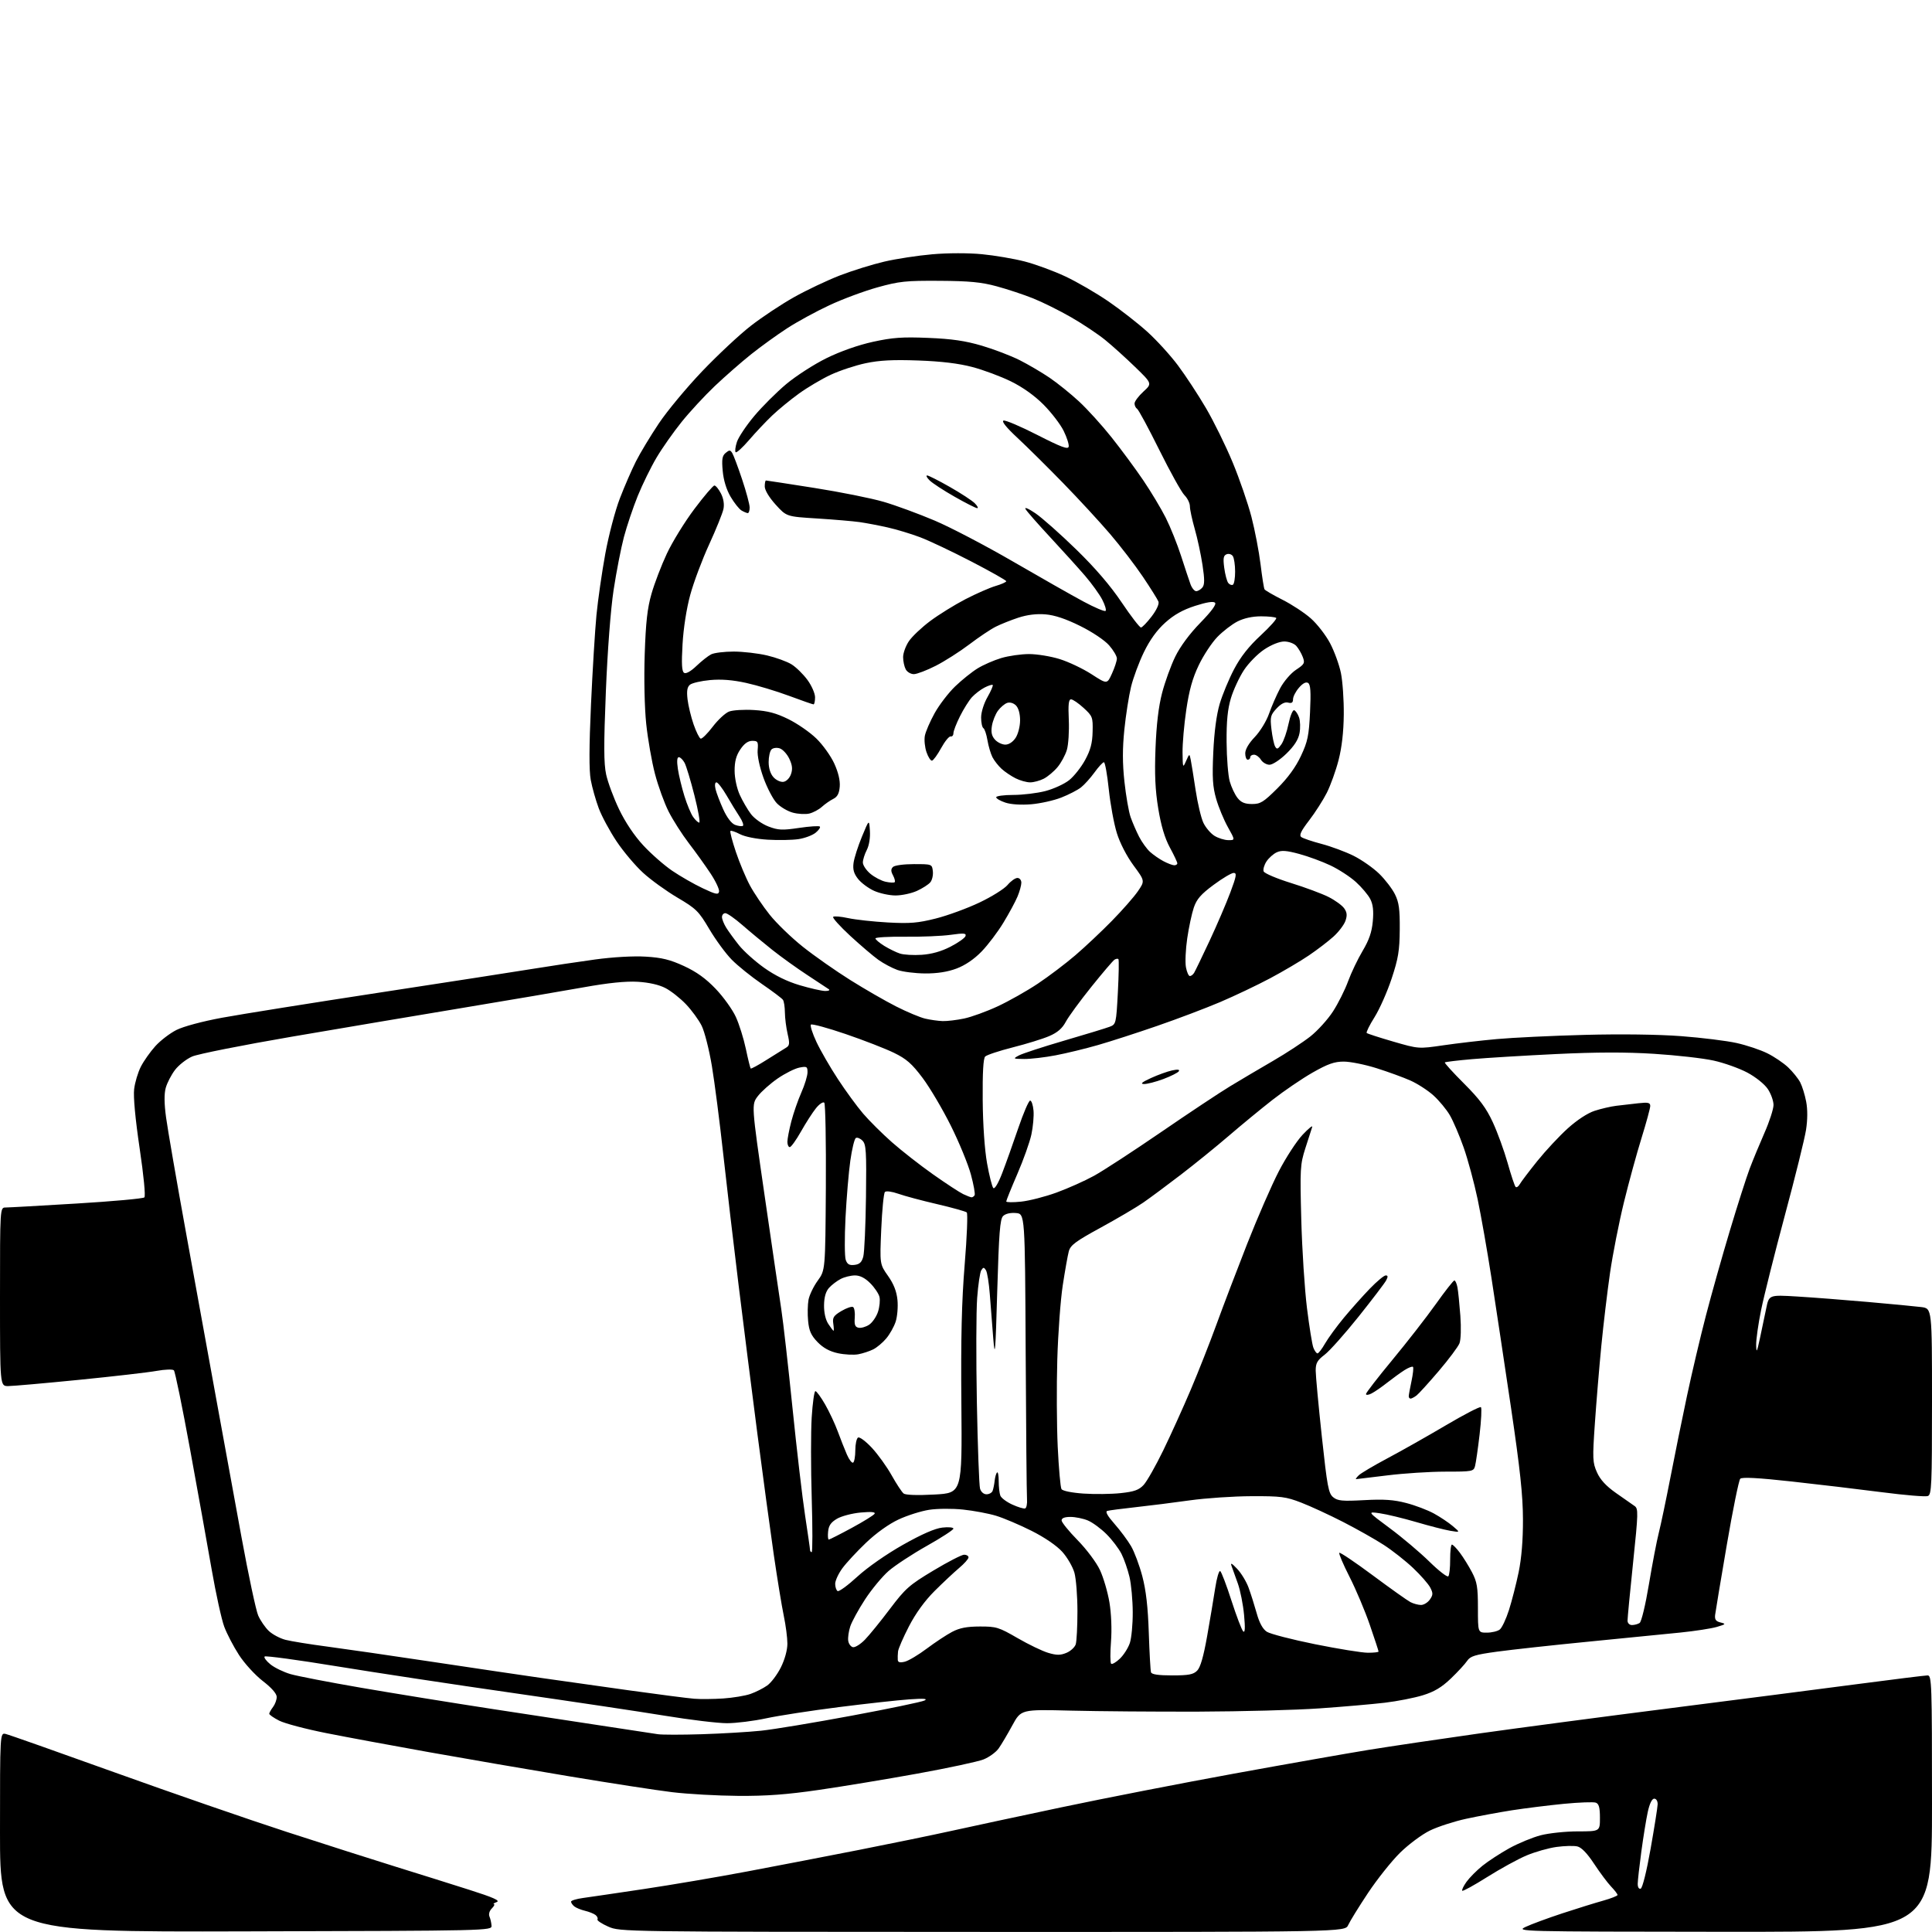 <?xml version="1.0" encoding="UTF-8" standalone="no"?>
<svg 
  version="1.1" 
  xmlns="http://www.w3.org/2000/svg" 
  xmlns:xlink="http://www.w3.org/1999/xlink" 
  xmlns:svg="http://www.w3.org/2000/svg"
  xmlns:rdf="http://www.w3.org/1999/02/22-rdf-syntax-ns#"
  xmlns:cc="http://creativecommons.org/ns#"
  xmlns:dc="http://purl.org/dc/elements/1.1/"
  viewBox="0 0 768 768"
  width="768"
  height="768"
>
<style>svg {background-color: white; }</style>"
<path stroke="none" fill="black" fill-rule="evenodd" d="M97.75,767.75C0.00,768.01 0.00,768.01 0.00,728.39C0.00,688.77 0.00,688.77 2.25,689.27C3.49,689.55 22.95,696.42 45.50,704.53C68.05,712.64 98.88,723.30 114.00,728.22C129.12,733.13 148.70,739.38 157.50,742.11C166.30,744.84 179.33,748.92 186.46,751.20C196.14,754.28 198.93,755.52 197.46,756.09C196.38,756.51 195.87,756.89 196.32,756.93C196.77,756.97 196.41,757.73 195.51,758.63C194.55,759.59 194.17,760.92 194.58,761.88C194.96,762.77 195.32,764.40 195.39,765.50C195.50,767.49 194.79,767.50 97.75,767.75zM390.59,767.97C246.69,767.93 246.49,767.93 241.77,765.85C239.16,764.70 237.24,763.41 237.50,762.99C237.76,762.57 237.42,761.79 236.74,761.25C236.06,760.71 234.15,759.95 232.51,759.56C230.86,759.16 228.95,758.37 228.26,757.80C227.57,757.22 227.00,756.39 227.00,755.94C227.00,755.49 229.14,754.83 231.75,754.48C234.36,754.12 245.28,752.52 256.00,750.91C266.73,749.31 285.18,746.17 297.00,743.94C308.82,741.71 328.85,737.85 341.50,735.36C354.15,732.87 370.57,729.49 378.00,727.85C385.43,726.20 405.23,721.96 422.00,718.42C438.77,714.88 469.60,708.86 490.50,705.05C511.40,701.24 535.48,697.00 544.00,695.61C552.52,694.23 572.33,691.29 588.00,689.08C603.67,686.87 637.88,682.35 664.00,679.03C690.12,675.71 723.42,671.42 738.00,669.50C752.58,667.58 765.29,666.01 766.25,666.00C767.89,666.00 768.00,669.09 768.00,717.00C768.00,768.00 768.00,768.00 685.25,767.92C603.31,767.84 602.54,767.82 606.50,765.95C608.70,764.91 615.23,762.50 621.00,760.60C626.77,758.70 634.09,756.43 637.25,755.55C640.41,754.66 643.00,753.64 643.00,753.28C643.00,752.91 641.85,751.41 640.45,749.95C639.05,748.49 636.02,744.43 633.70,740.92C630.93,736.71 628.65,734.35 627.00,733.98C625.62,733.66 621.91,733.76 618.75,734.19C615.59,734.62 610.24,736.14 606.86,737.56C603.47,738.98 596.44,742.84 591.23,746.12C586.02,749.40 581.54,751.87 581.27,751.60C581.00,751.33 581.75,749.75 582.94,748.08C584.13,746.42 586.99,743.53 589.30,741.67C591.61,739.81 596.43,736.67 600.00,734.69C603.58,732.72 609.19,730.40 612.46,729.55C615.74,728.70 622.38,728.00 627.21,728.00C636.00,728.00 636.00,728.00 636.00,722.61C636.00,718.55 635.60,717.06 634.38,716.59C633.49,716.25 627.75,716.46 621.63,717.05C615.51,717.65 606.23,718.81 601.00,719.62C595.77,720.44 587.58,721.96 582.80,723.00C578.01,724.04 571.52,726.15 568.37,727.69C565.21,729.24 559.89,733.20 556.53,736.51C553.17,739.82 547.44,747.02 543.79,752.51C540.14,758.00 536.60,763.74 535.92,765.25C534.68,768.00 534.68,768.00 390.59,767.97zM652.20,750.77C652.90,750.53 654.56,743.87 656.14,734.93C657.64,726.44 658.90,718.49 658.94,717.25C658.97,715.95 658.40,715.00 657.58,715.00C656.69,715.00 655.75,716.93 655.02,720.25C654.39,723.14 653.24,730.23 652.46,736.00C651.68,741.77 651.03,747.55 651.02,748.83C651.01,750.21 651.49,751.00 652.20,750.77zM293.50,713.89C285.25,713.83 273.42,713.17 267.21,712.42C260.99,711.67 242.54,708.82 226.21,706.10C209.87,703.38 184.80,699.06 170.50,696.51C156.20,693.96 137.85,690.55 129.72,688.94C121.59,687.33 113.15,685.10 110.97,683.98C108.79,682.87 107.01,681.63 107.03,681.23C107.05,680.83 107.72,679.63 108.53,678.56C109.34,677.49 110.00,675.69 110.00,674.56C109.99,673.25 107.99,670.95 104.46,668.23C101.42,665.88 97.16,661.22 95.00,657.87C92.83,654.53 90.20,649.47 89.14,646.64C88.08,643.81 85.84,633.61 84.16,623.99C82.48,614.37 78.61,592.79 75.54,576.04C72.48,559.28 69.59,545.19 69.12,544.72C68.65,544.25 65.59,544.35 62.26,544.95C58.96,545.55 45.06,547.15 31.38,548.51C17.70,549.87 5.04,550.99 3.25,550.99C0.00,551.00 0.00,551.00 0.00,515.50C0.00,480.00 0.00,480.00 2.25,480.00C3.49,480.00 16.20,479.29 30.50,478.42C44.80,477.56 56.90,476.46 57.39,475.98C57.91,475.48 57.12,467.31 55.51,456.47C53.79,444.86 52.96,436.00 53.32,432.98C53.63,430.32 54.83,426.29 55.99,424.02C57.14,421.76 59.73,418.10 61.73,415.88C63.73,413.66 67.51,410.76 70.12,409.44C72.88,408.04 80.44,406.01 88.24,404.57C95.60,403.21 123.87,398.69 151.06,394.54C178.25,390.38 205.90,386.10 212.50,385.02C219.10,383.94 229.90,382.33 236.50,381.42C243.66,380.44 251.79,379.98 256.67,380.28C263.09,380.66 266.35,381.47 271.90,384.02C276.88,386.32 280.60,388.99 284.52,393.11C287.58,396.31 291.17,401.32 292.50,404.23C293.84,407.14 295.63,412.86 296.49,416.95C297.35,421.04 298.22,424.55 298.41,424.75C298.61,424.94 301.47,423.39 304.76,421.30C308.06,419.21 311.52,417.05 312.44,416.50C313.89,415.64 313.98,414.86 313.09,411.00C312.52,408.52 312.03,404.70 312.01,402.50C311.99,400.30 311.64,398.02 311.23,397.44C310.83,396.86 307.07,394.03 302.87,391.15C298.68,388.27 293.29,383.94 290.90,381.51C288.51,379.09 284.49,373.61 281.97,369.35C277.75,362.20 276.76,361.22 269.31,356.83C264.86,354.20 258.70,349.76 255.63,346.94C252.55,344.13 247.81,338.51 245.11,334.47C242.40,330.42 239.21,324.50 238.01,321.30C236.82,318.11 235.39,313.04 234.83,310.03C234.14,306.29 234.17,296.80 234.93,280.03C235.54,266.54 236.52,250.55 237.10,244.50C237.69,238.45 239.27,227.49 240.61,220.15C241.95,212.81 244.56,202.89 246.41,198.11C248.25,193.32 251.13,186.70 252.81,183.38C254.48,180.07 258.56,173.31 261.87,168.36C265.18,163.41 272.94,154.07 279.12,147.59C285.30,141.12 293.99,133.00 298.43,129.55C302.87,126.09 310.60,120.96 315.61,118.15C320.62,115.33 328.82,111.45 333.82,109.51C338.83,107.58 346.79,105.10 351.52,104.00C356.24,102.89 364.84,101.58 370.63,101.08C376.82,100.54 384.93,100.53 390.33,101.05C395.37,101.53 403.00,102.83 407.28,103.93C411.56,105.03 418.86,107.71 423.49,109.88C428.12,112.05 435.87,116.55 440.70,119.87C445.54,123.20 452.50,128.64 456.16,131.96C459.82,135.28 465.27,141.26 468.25,145.25C471.24,149.24 476.26,156.88 479.40,162.24C482.54,167.60 487.32,177.33 490.02,183.86C492.73,190.39 496.07,200.10 497.46,205.43C498.84,210.76 500.47,219.25 501.09,224.31C501.70,229.36 502.41,233.85 502.67,234.27C502.94,234.70 506.15,236.57 509.82,238.42C513.50,240.27 518.56,243.60 521.07,245.82C523.59,248.04 527.03,252.48 528.72,255.68C530.41,258.88 532.35,264.20 533.03,267.50C533.71,270.80 534.23,278.23 534.17,284.00C534.11,290.91 533.40,297.12 532.10,302.15C531.02,306.36 528.91,312.21 527.43,315.15C525.94,318.09 522.77,323.04 520.38,326.15C517.14,330.36 516.36,332.03 517.27,332.73C517.95,333.25 521.60,334.49 525.39,335.48C529.17,336.48 534.90,338.61 538.11,340.21C541.32,341.82 545.89,345.02 548.25,347.32C550.61,349.62 553.43,353.30 554.52,355.50C556.12,358.72 556.48,361.44 556.42,369.50C556.36,377.90 555.84,381.02 553.20,389.00C551.47,394.23 548.42,401.11 546.42,404.31C544.41,407.50 543.01,410.34 543.29,410.63C543.58,410.91 548.33,412.45 553.85,414.05C563.89,416.96 563.89,416.96 573.70,415.53C579.09,414.74 588.67,413.62 595.00,413.05C601.33,412.47 617.08,411.72 630.00,411.38C644.35,411.00 659.28,411.20 668.36,411.89C676.53,412.51 686.43,413.74 690.36,414.62C694.29,415.50 699.75,417.32 702.50,418.68C705.25,420.03 709.00,422.57 710.84,424.32C712.67,426.07 714.82,428.74 715.61,430.25C716.40,431.76 717.47,435.21 717.98,437.92C718.58,441.03 718.55,445.15 717.92,449.17C717.38,452.65 713.61,467.88 709.54,483.00C705.48,498.12 701.22,515.09 700.08,520.69C698.93,526.30 698.05,532.60 698.10,534.69C698.19,537.99 698.39,537.63 699.60,532.00C700.37,528.42 701.50,523.07 702.10,520.11C703.20,514.71 703.20,514.71 714.35,515.38C720.48,515.75 733.15,516.72 742.50,517.55C751.85,518.37 761.41,519.29 763.75,519.58C768.00,520.12 768.00,520.12 768.00,557.09C768.00,590.57 767.84,594.12 766.35,594.70C765.44,595.05 757.22,594.37 748.10,593.18C738.97,592.00 722.80,590.08 712.16,588.91C698.89,587.45 692.49,587.11 691.78,587.82C691.22,588.38 688.80,600.24 686.42,614.17C684.04,628.10 681.95,640.59 681.79,641.93C681.57,643.79 682.07,644.50 683.95,644.96C686.19,645.52 686.07,645.66 682.45,646.73C680.28,647.37 673.77,648.37 668.00,648.96C662.23,649.54 645.80,651.17 631.50,652.58C617.20,653.98 600.82,655.78 595.10,656.56C586.31,657.77 584.46,658.34 583.19,660.25C582.36,661.49 579.46,664.63 576.74,667.24C573.09,670.73 570.16,672.49 565.62,673.89C562.22,674.94 555.40,676.28 550.47,676.86C545.54,677.44 533.85,678.46 524.50,679.11C515.15,679.77 493.55,680.34 476.50,680.40C459.45,680.45 436.58,680.27 425.69,680.00C405.88,679.50 405.88,679.50 402.40,685.89C400.49,689.41 398.05,693.52 396.98,695.03C395.90,696.54 393.21,698.50 390.99,699.39C388.77,700.28 376.97,702.81 364.77,705.02C352.58,707.23 334.93,710.15 325.55,711.51C312.86,713.36 304.66,713.97 293.50,713.89zM279.00,689.38C286.98,689.13 297.55,688.50 302.50,687.99C307.45,687.48 323.65,684.79 338.50,682.02C353.35,679.26 366.40,676.53 367.50,675.98C368.94,675.25 367.25,675.12 361.50,675.52C357.10,675.82 344.50,677.21 333.50,678.60C322.50,679.99 309.47,682.00 304.55,683.06C299.62,684.13 292.62,685.00 288.98,685.00C285.35,685.00 274.30,683.67 264.44,682.05C254.57,680.43 227.38,676.36 204.00,673.00C180.62,669.65 148.98,664.85 133.69,662.35C118.39,659.84 105.56,658.11 105.19,658.49C104.81,658.87 105.85,660.27 107.50,661.61C109.15,662.95 112.75,664.69 115.50,665.49C118.25,666.29 130.85,668.72 143.50,670.90C156.15,673.08 180.00,676.94 196.50,679.47C213.00,682.00 233.70,685.16 242.50,686.48C251.30,687.81 259.85,689.11 261.50,689.37C263.15,689.63 271.02,689.63 279.00,689.38zM287.50,675.17C291.35,674.91 296.22,674.10 298.32,673.37C300.41,672.64 303.41,671.13 304.98,670.01C306.55,668.90 308.99,665.65 310.41,662.80C311.97,659.67 313.00,655.92 313.00,653.37C313.00,651.04 312.35,646.05 311.56,642.28C310.77,638.52 308.98,627.57 307.58,617.97C306.19,608.36 303.26,586.77 301.08,570.00C298.90,553.23 295.52,526.45 293.56,510.50C291.60,494.55 288.86,471.15 287.47,458.50C286.08,445.85 284.06,430.20 282.98,423.73C281.90,417.25 280.07,410.05 278.91,407.73C277.74,405.40 274.93,401.55 272.65,399.17C270.37,396.78 266.70,393.90 264.50,392.76C261.96,391.44 257.95,390.54 253.50,390.27C248.74,390.00 241.85,390.70 232.00,392.47C224.03,393.90 202.65,397.54 184.50,400.55C166.35,403.56 135.53,408.76 116.00,412.10C96.47,415.45 78.65,418.99 76.39,419.98C74.13,420.96 71.07,423.36 69.58,425.30C68.10,427.25 66.44,430.45 65.89,432.42C65.22,434.85 65.26,438.67 66.02,444.25C66.63,448.79 70.27,469.82 74.12,491.00C77.96,512.17 83.32,541.65 86.03,556.50C88.73,571.35 93.22,595.88 95.99,611.00C98.76,626.12 101.75,640.15 102.63,642.18C103.52,644.20 105.42,646.97 106.87,648.34C108.32,649.71 111.30,651.29 113.50,651.86C115.70,652.42 123.12,653.63 130.00,654.53C136.88,655.44 155.78,658.18 172.00,660.62C188.22,663.06 207.57,665.93 215.00,666.99C222.43,668.05 238.18,670.27 250.00,671.93C261.82,673.58 273.52,675.09 276.00,675.28C278.48,675.48 283.65,675.42 287.50,675.17zM465.97,666.00C472.50,666.00 474.35,665.65 475.88,664.12C477.18,662.82 478.41,658.56 479.86,650.37C481.01,643.84 482.46,635.24 483.07,631.25C483.68,627.26 484.57,624.24 485.05,624.53C485.53,624.83 487.55,630.12 489.53,636.29C491.52,642.45 493.62,647.95 494.19,648.50C494.92,649.19 495.02,647.21 494.54,642.00C494.16,637.88 493.05,632.25 492.07,629.50C491.10,626.75 489.97,623.60 489.56,622.50C489.03,621.07 489.66,621.39 491.77,623.62C493.40,625.33 495.45,628.70 496.33,631.12C497.22,633.53 498.66,638.10 499.55,641.28C500.62,645.13 501.96,647.58 503.57,648.64C504.89,649.50 513.52,651.74 522.74,653.60C531.96,655.46 541.41,656.99 543.75,656.99C546.09,657.00 548.00,656.78 548.00,656.52C548.00,656.25 546.44,651.49 544.53,645.94C542.62,640.38 538.99,631.78 536.46,626.82C533.94,621.86 532.11,617.56 532.40,617.27C532.69,616.97 538.68,621.01 545.72,626.24C552.75,631.47 559.48,636.25 560.68,636.87C561.89,637.49 563.77,638.00 564.88,638.00C565.98,638.00 567.56,637.03 568.39,635.85C569.68,634.02 569.70,633.32 568.55,631.09C567.80,629.65 564.73,626.14 561.71,623.29C558.70,620.44 553.45,616.31 550.06,614.12C546.67,611.92 539.41,607.83 533.94,605.02C528.46,602.21 520.95,598.74 517.24,597.31C511.19,594.97 509.17,594.71 497.50,594.76C490.35,594.78 479.32,595.53 473.00,596.41C466.68,597.30 457.00,598.52 451.50,599.12C446.00,599.72 440.90,600.39 440.17,600.61C439.28,600.87 440.23,602.59 443.02,605.75C445.32,608.36 448.28,612.34 449.60,614.59C450.92,616.83 452.94,622.23 454.09,626.59C455.56,632.17 456.32,638.78 456.66,649.00C456.93,656.98 457.32,664.06 457.54,664.75C457.81,665.61 460.42,666.00 465.97,666.00zM445.16,659.35C446.70,657.88 448.49,655.06 449.14,653.09C449.79,651.11 450.31,645.60 450.28,640.84C450.26,636.08 449.68,629.78 448.99,626.84C448.29,623.90 446.87,619.79 445.82,617.71C444.77,615.62 442.10,612.10 439.87,609.87C437.65,607.65 434.30,605.19 432.44,604.41C430.59,603.64 427.47,603.00 425.53,603.00C423.20,603.00 422.00,603.47 422.00,604.38C422.00,605.14 424.87,608.68 428.37,612.25C431.93,615.88 435.85,621.12 437.25,624.12C438.64,627.08 440.33,632.87 441.02,636.98C441.76,641.47 442.01,647.71 441.64,652.57C441.29,657.03 441.32,660.98 441.69,661.35C442.06,661.72 443.62,660.82 445.16,659.35zM359.71,660.54C361.20,660.16 365.12,657.82 368.43,655.33C371.74,652.85 376.26,649.86 378.47,648.70C381.44,647.13 384.34,646.57 389.50,646.56C396.03,646.54 397.04,646.85 404.50,651.17C408.90,653.72 414.39,656.36 416.70,657.04C420.05,658.03 421.51,658.03 423.91,657.04C425.58,656.35 427.24,654.82 427.62,653.64C427.99,652.46 428.30,646.55 428.30,640.50C428.30,634.45 427.76,627.56 427.10,625.19C426.43,622.82 424.25,619.07 422.25,616.85C420.04,614.41 415.24,611.13 410.04,608.52C405.33,606.15 399.01,603.47 395.99,602.55C392.97,601.63 387.06,600.52 382.85,600.08C378.61,599.63 372.59,599.67 369.35,600.17C366.13,600.67 360.66,602.40 357.19,604.02C353.36,605.80 348.29,609.42 344.30,613.23C340.68,616.68 336.43,621.26 334.86,623.40C333.29,625.55 332.00,628.33 332.00,629.59C332.00,630.85 332.43,632.15 332.96,632.47C333.49,632.80 337.01,630.23 340.80,626.75C344.80,623.08 352.39,617.78 358.93,614.09C366.40,609.87 371.65,607.57 374.59,607.24C377.01,606.96 379.00,607.15 379.00,607.65C379.00,608.15 374.23,611.25 368.40,614.53C362.58,617.81 355.75,622.30 353.23,624.49C350.71,626.69 346.51,631.76 343.89,635.76C341.28,639.76 338.63,644.60 338.00,646.50C337.37,648.41 337.00,650.98 337.18,652.22C337.36,653.46 338.21,654.61 339.07,654.78C339.94,654.94 342.08,653.60 343.83,651.79C345.59,649.98 350.06,644.48 353.76,639.57C359.90,631.44 361.43,630.08 371.00,624.34C376.77,620.87 382.29,618.03 383.25,618.02C384.21,618.01 385.00,618.49 385.00,619.09C385.00,619.68 383.31,621.59 381.25,623.32C379.19,625.06 374.79,629.18 371.47,632.49C367.59,636.36 363.98,641.35 361.32,646.50C359.05,650.90 357.09,655.40 356.98,656.50C356.86,657.60 356.82,659.11 356.88,659.86C356.97,660.83 357.78,661.02 359.71,660.54zM591.06,649.00C593.02,649.00 595.33,648.44 596.20,647.75C597.06,647.06 598.70,643.58 599.84,640.00C600.98,636.42 602.71,629.67 603.68,625.00C604.83,619.44 605.43,612.18 605.40,604.00C605.38,594.40 604.27,584.07 600.64,559.50C598.03,541.90 594.54,518.73 592.88,508.00C591.22,497.27 588.74,483.18 587.38,476.69C586.01,470.19 583.52,460.97 581.84,456.19C580.16,451.41 577.68,445.62 576.33,443.31C574.99,441.01 572.06,437.48 569.82,435.45C567.58,433.43 563.44,430.76 560.62,429.51C557.80,428.26 551.76,426.06 547.19,424.62C542.63,423.18 536.77,422.00 534.17,422.00C530.44,422.00 527.86,422.91 521.79,426.36C517.58,428.76 510.39,433.66 505.82,437.23C501.24,440.81 493.45,447.22 488.50,451.48C483.55,455.74 474.98,462.68 469.47,466.91C463.95,471.15 457.20,476.15 454.47,478.04C451.73,479.93 444.13,484.40 437.57,487.99C427.56,493.45 425.52,494.97 424.86,497.44C424.43,499.05 423.35,505.13 422.46,510.94C421.57,516.75 420.59,530.05 420.29,540.50C419.98,550.95 420.06,566.52 420.46,575.10C420.87,583.68 421.54,591.26 421.96,591.94C422.41,592.66 426.00,593.39 430.71,593.72C435.10,594.02 441.75,593.94 445.48,593.54C450.91,592.96 452.74,592.30 454.62,590.28C455.91,588.88 459.42,582.70 462.41,576.55C465.41,570.39 470.32,559.54 473.34,552.43C476.36,545.32 480.96,533.65 483.56,526.50C486.16,519.35 491.65,504.95 495.75,494.50C499.86,484.05 505.53,471.03 508.36,465.58C511.19,460.12 515.44,453.59 517.81,451.08C520.18,448.56 521.90,447.18 521.62,448.00C521.34,448.82 520.13,452.61 518.91,456.41C516.83,462.94 516.74,464.53 517.28,484.91C517.60,496.79 518.62,512.56 519.54,519.96C520.46,527.37 521.60,534.46 522.08,535.71C522.56,536.97 523.30,538.00 523.73,537.99C524.15,537.99 525.51,536.21 526.75,534.04C527.99,531.88 531.36,527.27 534.23,523.80C537.11,520.34 541.75,515.14 544.54,512.25C547.33,509.36 550.17,507.00 550.84,507.00C551.76,507.00 551.80,507.50 551.00,509.01C550.41,510.11 545.48,516.58 540.05,523.39C534.62,530.19 528.56,536.99 526.59,538.50C523.62,540.76 523.00,541.87 523.01,544.87C523.02,546.87 524.11,558.62 525.44,570.98C527.60,591.02 528.09,593.65 529.97,595.18C531.76,596.63 533.60,596.80 542.29,596.33C550.11,595.90 554.02,596.17 559.00,597.47C562.58,598.40 567.52,600.28 570.00,601.64C572.48,603.00 575.85,605.25 577.50,606.65C580.50,609.18 580.50,609.18 576.50,608.51C574.30,608.14 568.23,606.59 563.00,605.05C557.77,603.52 551.25,601.94 548.50,601.55C543.50,600.83 543.50,600.83 552.50,607.51C557.45,611.18 564.52,617.16 568.22,620.79C571.92,624.42 575.29,627.04 575.72,626.61C576.15,626.18 576.48,623.17 576.46,619.91C576.45,616.66 576.76,614.00 577.16,614.00C577.57,614.00 578.99,615.46 580.33,617.25C581.68,619.04 583.84,622.52 585.14,625.00C587.15,628.84 587.50,630.93 587.50,639.25C587.50,649.00 587.50,649.00 591.06,649.00zM648.75,645.98C649.71,645.98 651.07,645.61 651.77,645.16C652.49,644.71 654.10,638.00 655.48,629.74C656.82,621.70 658.58,612.51 659.40,609.31C660.21,606.11 662.27,596.30 663.98,587.50C665.68,578.70 668.65,564.08 670.58,555.00C672.51,545.92 675.90,531.52 678.12,523.00C680.33,514.48 684.63,499.23 687.67,489.12C690.70,479.01 694.23,467.98 695.50,464.62C696.77,461.25 699.43,454.83 701.40,450.34C703.38,445.85 705.00,440.85 705.00,439.24C705.00,437.62 703.98,434.77 702.73,432.90C701.43,430.96 697.94,428.16 694.59,426.37C691.37,424.66 685.32,422.50 681.16,421.59C677.00,420.67 666.38,419.47 657.55,418.91C646.33,418.20 634.60,418.23 618.57,419.00C605.96,419.61 590.94,420.52 585.18,421.03C579.43,421.53 574.55,422.12 574.34,422.33C574.13,422.54 577.57,426.33 581.99,430.75C588.19,436.95 590.81,440.47 593.43,446.15C595.30,450.19 597.94,457.47 599.31,462.31C600.67,467.16 602.10,471.43 602.47,471.80C602.84,472.18 603.59,471.70 604.13,470.73C604.67,469.77 607.81,465.63 611.10,461.53C614.40,457.43 619.84,451.60 623.18,448.58C626.87,445.24 631.08,442.48 633.88,441.57C636.42,440.74 640.30,439.84 642.50,439.57C644.70,439.30 648.64,438.85 651.25,438.56C655.15,438.13 656.00,438.32 656.00,439.63C656.00,440.50 654.44,446.23 652.54,452.36C650.63,458.49 647.47,470.02 645.52,478.00C643.57,485.98 641.09,498.57 640.01,506.00C638.94,513.42 637.38,526.48 636.55,535.00C635.72,543.52 634.57,557.38 633.99,565.78C633.01,579.93 633.08,581.38 634.82,585.28C636.12,588.20 638.45,590.73 642.39,593.50C645.51,595.70 648.82,598.01 649.74,598.64C651.29,599.69 651.26,601.24 649.18,621.14C647.95,632.89 646.96,643.29 646.97,644.25C646.99,645.25 647.75,645.99 648.75,645.98zM322.66,617.00C323.02,617.00 323.03,607.31 322.67,595.47C322.31,583.63 322.31,569.23 322.66,563.47C323.02,557.71 323.68,553.00 324.13,553.00C324.59,553.00 326.32,555.36 327.98,558.25C329.64,561.14 331.91,565.98 333.02,569.00C334.13,572.02 335.77,576.18 336.66,578.22C337.55,580.27 338.67,581.71 339.14,581.41C339.61,581.12 340.00,578.91 340.00,576.50C340.00,574.09 340.49,571.82 341.08,571.45C341.67,571.08 344.14,572.91 346.56,575.51C348.98,578.11 352.53,583.04 354.44,586.46C356.36,589.89 358.51,593.15 359.21,593.70C360.01,594.31 364.71,594.47 371.48,594.10C382.46,593.50 382.46,593.50 382.16,558.00C381.93,531.71 382.28,517.34 383.48,502.60C384.38,491.66 384.75,482.37 384.30,481.96C383.86,481.56 378.55,480.07 372.50,478.66C366.45,477.26 359.51,475.40 357.07,474.53C354.57,473.65 352.26,473.34 351.77,473.83C351.29,474.31 350.64,480.96 350.31,488.62C349.71,502.53 349.71,502.53 353.00,507.19C355.29,510.45 356.42,513.34 356.76,516.81C357.02,519.54 356.69,523.41 356.03,525.41C355.37,527.41 353.69,530.41 352.29,532.06C350.90,533.72 348.58,535.67 347.13,536.39C345.68,537.12 343.02,538.00 341.22,538.34C339.41,538.68 335.76,538.50 333.11,537.93C329.80,537.22 327.27,535.84 325.00,533.51C322.42,530.84 321.61,529.04 321.24,525.11C320.97,522.36 321.05,518.57 321.40,516.67C321.76,514.78 323.40,511.36 325.06,509.08C328.07,504.92 328.07,504.92 328.29,472.04C328.40,453.96 328.12,438.79 327.66,438.33C327.20,437.88 325.73,438.85 324.39,440.50C323.05,442.15 320.37,446.31 318.43,449.75C316.49,453.19 314.47,456.00 313.95,456.00C313.43,456.00 313.00,455.05 313.00,453.89C313.00,452.74 313.70,449.10 314.55,445.81C315.40,442.53 317.20,437.34 318.55,434.29C319.90,431.25 321.00,427.63 321.00,426.25C321.00,423.96 320.72,423.81 317.75,424.39C315.96,424.75 312.10,426.68 309.16,428.70C306.23,430.72 302.67,433.88 301.26,435.72C298.70,439.08 298.70,439.08 303.95,475.29C306.84,495.21 309.82,515.55 310.58,520.50C311.34,525.45 313.33,543.00 315.01,559.50C316.69,576.00 318.94,595.30 320.03,602.40C321.11,609.49 322.00,615.68 322.00,616.15C322.00,616.62 322.30,617.00 322.66,617.00zM329.45,612.00C329.76,612.00 333.84,609.94 338.51,607.41C343.17,604.89 347.29,602.34 347.65,601.76C348.10,601.03 346.38,600.87 342.16,601.25C338.78,601.56 334.55,602.66 332.76,603.70C330.33,605.12 329.42,606.41 329.19,608.80C329.01,610.56 329.13,612.00 329.45,612.00zM407.50,599.63C408.05,599.45 408.39,597.78 408.25,595.90C408.11,594.03 407.87,567.75 407.72,537.50C407.44,482.50 407.44,482.50 403.84,482.20C401.63,482.01 399.67,482.47 398.74,483.40C397.52,484.63 397.09,490.13 396.42,513.20C395.71,537.93 395.51,540.30 394.83,532.00C394.41,526.77 393.79,518.87 393.46,514.44C393.12,510.01 392.44,505.73 391.93,504.94C391.12,503.69 390.88,503.69 390.08,504.93C389.57,505.72 388.83,510.67 388.44,515.93C388.04,521.19 387.99,539.90 388.32,557.50C388.65,575.10 389.22,590.51 389.58,591.75C389.96,593.07 391.02,594.00 392.15,594.00C393.20,594.00 394.30,593.39 394.58,592.64C394.87,591.89 395.23,590.09 395.39,588.64C395.54,587.19 395.97,585.70 396.33,585.33C396.70,584.97 397.00,586.50 397.00,588.75C397.00,591.00 397.29,593.60 397.65,594.54C398.01,595.47 400.15,597.07 402.40,598.09C404.66,599.12 406.95,599.81 407.50,599.63zM539.04,587.99C538.78,588.00 539.25,587.32 540.09,586.49C540.92,585.65 546.08,582.60 551.55,579.69C557.02,576.79 567.47,570.88 574.77,566.57C582.08,562.25 588.34,559.01 588.70,559.37C589.06,559.73 588.82,564.63 588.16,570.26C587.50,575.89 586.69,581.51 586.36,582.75C585.79,584.91 585.34,585.00 574.60,585.00C568.45,585.00 558.04,585.67 551.46,586.49C544.88,587.31 539.29,587.99 539.04,587.99zM560.75,555.97C560.34,555.99 560.00,555.57 560.00,555.05C560.00,554.53 560.49,551.80 561.10,548.98C561.70,546.17 561.97,543.63 561.68,543.35C561.40,543.07 559.90,543.65 558.34,544.63C556.78,545.62 553.70,547.85 551.50,549.58C549.30,551.32 546.49,553.26 545.25,553.90C544.01,554.55 543.00,554.66 543.00,554.15C543.00,553.65 547.72,547.55 553.48,540.59C559.24,533.64 566.99,523.69 570.70,518.48C574.40,513.27 577.75,509.00 578.14,509.00C578.52,509.00 579.08,510.24 579.36,511.75C579.65,513.26 580.16,518.33 580.51,523.00C580.87,527.86 580.72,532.58 580.16,534.00C579.61,535.38 575.91,540.33 571.93,545.00C567.95,549.67 563.97,554.05 563.10,554.72C562.22,555.39 561.16,555.95 560.75,555.97zM331.35,529.00C331.52,529.00 331.47,527.72 331.24,526.15C330.88,523.74 331.38,522.98 334.49,521.14C336.50,519.95 338.58,519.24 339.11,519.57C339.64,519.89 339.94,521.80 339.78,523.79C339.56,526.63 339.90,527.51 341.30,527.80C342.29,528.00 344.16,527.47 345.46,526.62C346.76,525.77 348.35,523.46 349.01,521.48C349.66,519.51 349.92,516.83 349.60,515.52C349.27,514.22 347.62,511.77 345.92,510.08C343.87,508.02 341.86,507.00 339.87,507.00C338.24,507.00 335.68,507.63 334.20,508.40C332.71,509.17 330.63,510.75 329.57,511.92C328.27,513.36 327.62,515.59 327.57,518.82C327.53,521.80 328.16,524.60 329.27,526.29C330.25,527.78 331.18,529.00 331.35,529.00zM339.68,502.82C341.70,502.58 342.57,501.76 343.17,499.50C343.61,497.85 344.09,487.18 344.24,475.80C344.47,457.65 344.30,454.89 342.85,453.43C341.94,452.51 340.75,452.04 340.20,452.38C339.65,452.71 338.67,456.76 338.02,461.36C337.37,465.97 336.50,476.21 336.10,484.12C335.70,492.03 335.74,499.54 336.19,500.82C336.81,502.59 337.63,503.06 339.68,502.82zM405.90,477.67C409.15,477.33 415.50,475.70 420.02,474.05C424.54,472.40 431.22,469.42 434.87,467.41C438.52,465.41 450.50,457.60 461.50,450.06C472.50,442.51 484.88,434.29 489.00,431.80C493.12,429.30 500.80,424.76 506.06,421.71C511.32,418.66 517.99,414.28 520.89,412.00C523.78,409.71 527.84,405.23 529.90,402.04C531.96,398.85 534.66,393.46 535.89,390.07C537.13,386.68 539.73,381.25 541.66,378.00C544.23,373.68 545.33,370.51 545.71,366.23C546.09,362.02 545.80,359.52 544.69,357.36C543.83,355.70 541.25,352.65 538.96,350.58C536.67,348.51 532.12,345.55 528.85,344.01C525.58,342.46 520.00,340.41 516.44,339.45C511.41,338.09 509.42,337.94 507.54,338.80C506.20,339.41 504.36,341.05 503.44,342.45C502.53,343.84 502.02,345.62 502.32,346.39C502.62,347.17 507.50,349.24 513.16,351.00C518.83,352.76 525.58,355.27 528.16,356.58C530.75,357.89 533.53,359.92 534.34,361.08C535.47,362.69 535.59,363.88 534.83,366.06C534.28,367.63 532.14,370.45 530.07,372.32C528.00,374.19 523.61,377.55 520.32,379.78C517.03,382.02 510.10,386.11 504.92,388.87C499.74,391.63 490.77,395.89 485.00,398.35C479.23,400.80 467.98,405.06 460.00,407.81C452.02,410.57 441.45,413.99 436.50,415.41C431.55,416.84 423.97,418.68 419.66,419.50C415.35,420.33 409.73,420.98 407.16,420.96C402.67,420.92 402.59,420.87 405.00,419.57C406.38,418.82 414.48,416.17 423.00,413.68C431.52,411.19 439.67,408.71 441.09,408.16C443.64,407.19 443.70,406.95 444.37,394.44C444.74,387.44 444.84,381.51 444.59,381.26C444.34,381.01 443.65,381.10 443.06,381.47C442.46,381.83 438.31,386.70 433.83,392.28C429.34,397.86 424.78,404.10 423.68,406.15C422.26,408.82 420.37,410.45 417.09,411.86C414.57,412.95 408.06,414.97 402.62,416.34C397.19,417.72 392.24,419.36 391.62,419.99C390.87,420.74 390.55,426.49 390.64,437.31C390.72,447.10 391.41,457.03 392.37,462.43C393.25,467.34 394.37,471.77 394.86,472.26C395.39,472.79 396.84,470.37 398.39,466.33C399.84,462.57 402.70,454.55 404.76,448.50C406.82,442.45 408.95,437.50 409.50,437.50C410.05,437.50 410.65,439.30 410.84,441.50C411.03,443.70 410.64,447.98 409.99,451.00C409.34,454.02 406.83,461.09 404.40,466.69C401.98,472.30 400.00,477.20 400.00,477.59C400.00,477.97 402.66,478.01 405.90,477.67zM386.19,475.95C386.57,475.98 387.12,475.61 387.42,475.14C387.71,474.66 387.05,470.95 385.95,466.89C384.85,462.82 381.27,454.10 377.98,447.50C374.69,440.90 369.64,432.35 366.75,428.50C362.49,422.82 360.34,420.93 355.34,418.50C351.95,416.85 343.31,413.49 336.13,411.04C328.96,408.59 322.76,406.91 322.36,407.30C321.97,407.70 322.96,410.82 324.57,414.23C326.18,417.65 330.01,424.28 333.09,428.97C336.16,433.66 340.68,439.84 343.13,442.70C345.58,445.56 350.72,450.66 354.54,454.04C358.37,457.42 365.74,463.19 370.93,466.85C376.12,470.51 381.52,474.04 382.93,474.70C384.34,475.37 385.81,475.93 386.19,475.95zM454.71,430.92C453.15,430.86 453.98,430.16 457.50,428.55C460.25,427.29 464.02,425.93 465.88,425.52C468.13,425.03 469.04,425.13 468.61,425.83C468.25,426.40 465.48,427.80 462.44,428.94C459.41,430.07 455.93,430.96 454.71,430.92zM374.70,405.90C376.46,405.95 380.29,405.50 383.20,404.89C386.12,404.29 392.14,402.10 396.58,400.04C401.03,397.97 408.23,393.91 412.58,391.00C416.94,388.09 423.65,383.01 427.50,379.70C431.35,376.40 437.88,370.26 442.00,366.05C446.12,361.85 450.77,356.56 452.32,354.30C455.14,350.19 455.14,350.19 450.58,344.00C447.87,340.32 445.18,335.11 443.96,331.15C442.82,327.49 441.38,319.66 440.76,313.75C440.14,307.84 439.27,303.00 438.82,303.00C438.38,303.00 436.69,304.82 435.08,307.05C433.47,309.27 431.06,311.95 429.72,313.00C428.39,314.05 424.87,315.87 421.91,317.03C418.95,318.20 413.56,319.40 409.93,319.71C405.93,320.04 401.88,319.79 399.66,319.05C397.65,318.39 396.00,317.43 396.00,316.92C396.00,316.42 399.06,316.00 402.79,316.00C406.52,316.00 412.26,315.31 415.54,314.46C418.82,313.61 423.07,311.66 425.00,310.13C426.93,308.60 429.78,304.99 431.35,302.11C433.50,298.15 434.23,295.40 434.33,290.85C434.47,285.10 434.30,284.66 430.75,281.41C428.70,279.53 426.46,278.00 425.76,278.00C424.80,278.00 424.58,280.03 424.86,286.15C425.06,290.64 424.71,296.02 424.09,298.11C423.46,300.20 421.78,303.30 420.35,304.99C418.93,306.69 416.49,308.73 414.93,309.54C413.37,310.34 410.93,311.00 409.50,311.00C408.07,311.00 405.46,310.27 403.70,309.38C401.94,308.49 399.44,306.81 398.15,305.63C396.87,304.46 395.23,302.38 394.52,301.00C393.82,299.62 392.92,296.59 392.53,294.26C392.14,291.92 391.42,289.76 390.91,289.45C390.41,289.14 390.01,287.22 390.01,285.19C390.02,283.10 391.11,279.59 392.54,277.11C393.92,274.69 394.85,272.52 394.62,272.28C394.38,272.05 392.91,272.52 391.34,273.33C389.78,274.14 387.54,275.87 386.36,277.15C385.18,278.44 383.05,281.85 381.61,284.72C380.17,287.59 379.00,290.62 379.00,291.47C379.00,292.31 378.50,292.89 377.89,292.75C377.29,292.61 375.59,294.69 374.12,297.37C372.65,300.05 371.01,302.30 370.47,302.37C369.94,302.44 368.96,300.93 368.30,299.00C367.63,297.07 367.34,294.15 367.64,292.50C367.95,290.85 369.70,286.80 371.53,283.50C373.36,280.20 377.03,275.41 379.68,272.86C382.33,270.31 386.34,267.09 388.60,265.70C390.85,264.31 395.09,262.46 398.03,261.58C400.96,260.71 405.93,260.00 409.08,260.00C412.22,260.00 417.68,260.89 421.22,261.99C424.75,263.08 430.44,265.78 433.87,267.99C440.09,272.02 440.09,272.02 442.02,267.76C443.09,265.42 443.97,262.73 443.98,261.78C443.99,260.84 442.60,258.48 440.89,256.53C439.12,254.51 434.18,251.20 429.38,248.83C423.70,246.01 419.24,244.52 415.59,244.22C412.07,243.92 408.36,244.38 404.85,245.52C401.91,246.49 397.85,248.10 395.83,249.12C393.81,250.13 389.09,253.29 385.33,256.15C381.57,259.00 375.57,262.83 372.00,264.65C368.43,266.47 364.50,267.97 363.29,267.98C362.07,267.99 360.60,267.13 360.04,266.07C359.47,265.00 359.00,262.82 359.00,261.21C359.00,259.61 360.03,256.77 361.29,254.90C362.54,253.03 366.37,249.41 369.78,246.86C373.19,244.32 379.48,240.42 383.74,238.21C388.01,236.00 393.41,233.63 395.75,232.94C398.09,232.25 400.00,231.40 400.00,231.04C400.00,230.69 393.75,227.16 386.11,223.20C378.47,219.24 369.29,214.89 365.70,213.54C362.12,212.19 356.33,210.44 352.84,209.66C349.35,208.87 344.34,207.92 341.70,207.54C339.05,207.17 331.43,206.52 324.76,206.10C312.64,205.35 312.64,205.35 308.32,200.58C305.75,197.74 304.00,194.83 304.00,193.40C304.00,192.08 304.21,191.00 304.47,191.00C304.73,191.00 313.39,192.33 323.72,193.96C334.05,195.59 346.45,198.07 351.27,199.49C356.10,200.90 365.20,204.25 371.50,206.92C377.81,209.59 391.86,216.94 402.73,223.25C413.61,229.56 426.18,236.70 430.67,239.11C435.16,241.52 439.13,243.20 439.49,242.84C439.85,242.49 439.24,240.46 438.15,238.35C437.05,236.23 433.98,231.98 431.33,228.89C428.67,225.80 422.47,218.94 417.54,213.63C412.61,208.33 408.16,203.26 407.66,202.36C407.15,201.44 408.88,202.19 411.63,204.06C414.31,205.90 421.60,212.37 427.84,218.45C435.41,225.82 441.42,232.83 445.90,239.50C449.60,245.00 453.05,249.47 453.56,249.44C454.07,249.40 455.98,247.43 457.80,245.04C459.77,242.46 460.86,240.08 460.50,239.14C460.17,238.28 457.39,233.85 454.33,229.29C451.27,224.74 445.39,217.07 441.27,212.26C437.15,207.44 428.74,198.32 422.58,192.00C416.42,185.68 408.27,177.61 404.47,174.07C400.07,169.99 398.05,167.48 398.92,167.19C399.67,166.94 405.73,169.52 412.39,172.92C421.88,177.76 424.57,178.76 424.82,177.55C425.00,176.70 424.10,173.88 422.82,171.28C421.55,168.69 417.96,164.01 414.86,160.89C411.26,157.27 406.55,153.91 401.86,151.61C397.81,149.62 390.90,147.05 386.50,145.89C381.06,144.46 374.18,143.63 365.00,143.30C354.98,142.94 349.59,143.22 344.09,144.39C340.02,145.25 333.77,147.32 330.20,148.99C326.63,150.66 320.97,154.01 317.61,156.44C314.25,158.86 309.46,162.79 306.96,165.17C304.46,167.55 300.31,171.95 297.74,174.95C295.17,177.94 292.78,180.11 292.43,179.76C292.08,179.42 292.32,177.57 292.94,175.67C293.57,173.76 296.67,169.13 299.82,165.38C302.97,161.62 308.69,155.92 312.52,152.70C316.36,149.48 323.55,144.84 328.50,142.40C334.08,139.65 341.10,137.18 347.00,135.88C354.84,134.17 358.69,133.89 369.00,134.32C378.38,134.70 383.70,135.48 390.30,137.42C395.13,138.85 401.88,141.43 405.30,143.15C408.71,144.87 414.06,148.01 417.19,150.13C420.32,152.25 425.60,156.51 428.93,159.59C432.26,162.67 438.08,169.09 441.86,173.85C445.65,178.61 451.29,186.25 454.40,190.83C457.51,195.41 461.56,202.16 463.41,205.83C465.25,209.50 467.99,216.32 469.50,221.00C471.01,225.68 472.69,230.74 473.24,232.25C473.79,233.76 474.81,235.00 475.50,235.00C476.19,235.00 477.29,234.35 477.95,233.56C478.88,232.44 478.89,230.37 478.01,224.57C477.38,220.42 476.00,213.99 474.93,210.27C473.87,206.55 473.00,202.49 473.00,201.25C473.00,200.01 472.03,198.03 470.84,196.84C469.66,195.66 465.17,187.59 460.87,178.92C456.57,170.24 452.59,162.86 452.02,162.52C451.46,162.17 451.00,161.21 451.00,160.39C451.00,159.57 452.58,157.45 454.51,155.68C458.02,152.47 458.02,152.47 451.26,145.91C447.54,142.30 442.16,137.44 439.29,135.11C436.42,132.79 430.35,128.73 425.78,126.11C421.22,123.48 414.42,120.11 410.68,118.61C406.94,117.11 400.41,114.95 396.19,113.81C390.12,112.16 385.34,111.70 373.50,111.63C360.10,111.54 357.47,111.82 348.83,114.22C343.51,115.70 334.90,118.90 329.69,121.34C324.48,123.77 316.95,127.87 312.96,130.46C308.97,133.04 302.51,137.70 298.60,140.82C294.70,143.93 288.20,149.62 284.16,153.45C280.12,157.29 274.18,163.71 270.95,167.73C267.72,171.74 263.24,178.11 261.01,181.87C258.77,185.64 255.41,192.49 253.53,197.11C251.66,201.72 249.18,209.10 248.01,213.50C246.85,217.90 245.01,227.35 243.92,234.50C242.74,242.32 241.51,258.39 240.84,274.86C239.98,296.10 240.00,303.48 240.95,307.86C241.62,310.96 243.93,317.19 246.09,321.70C248.54,326.82 252.13,332.19 255.70,336.04C258.83,339.43 264.02,343.97 267.22,346.15C270.43,348.33 275.85,351.44 279.28,353.06C284.55,355.56 285.55,355.77 285.84,354.43C286.02,353.55 284.49,350.29 282.42,347.17C280.35,344.05 276.47,338.63 273.78,335.13C271.10,331.63 267.51,326.00 265.80,322.63C264.09,319.26 261.64,312.51 260.36,307.62C259.08,302.74 257.52,293.79 256.88,287.74C256.21,281.27 255.96,269.87 256.28,260.11C256.71,247.35 257.33,241.76 258.99,236.00C260.17,231.88 262.92,224.70 265.10,220.05C267.28,215.40 272.20,207.41 276.05,202.30C279.89,197.18 283.47,193.00 283.99,193.00C284.52,193.00 285.68,194.41 286.57,196.14C287.60,198.12 287.97,200.40 287.59,202.31C287.26,203.97 284.70,210.30 281.92,216.37C279.13,222.44 275.74,231.48 274.39,236.45C272.90,241.90 271.68,249.72 271.32,256.10C270.87,263.97 271.03,266.90 271.95,267.47C272.71,267.94 274.58,266.89 276.84,264.73C278.85,262.81 281.48,260.73 282.68,260.12C283.89,259.50 287.94,259.01 291.68,259.01C295.43,259.02 301.39,259.71 304.93,260.55C308.47,261.38 312.83,262.97 314.63,264.08C316.43,265.19 319.27,267.97 320.95,270.25C322.64,272.54 324.00,275.65 324.00,277.20C324.00,278.74 323.72,280.00 323.39,280.00C323.05,280.00 318.66,278.47 313.64,276.60C308.61,274.73 300.95,272.42 296.61,271.47C291.19,270.28 286.70,269.93 282.24,270.34C278.68,270.67 275.10,271.51 274.27,272.19C273.17,273.10 272.92,274.65 273.31,278.00C273.61,280.52 274.69,285.00 275.72,287.97C276.75,290.93 278.02,293.48 278.54,293.62C279.07,293.76 281.21,291.64 283.30,288.90C285.39,286.15 288.31,283.44 289.80,282.86C291.28,282.28 295.75,282.01 299.72,282.25C305.21,282.59 308.49,283.46 313.41,285.88C316.98,287.64 321.97,291.09 324.51,293.57C327.06,296.04 330.26,300.51 331.63,303.50C333.24,307.03 334.01,310.27 333.81,312.70C333.59,315.43 332.88,316.76 331.21,317.59C329.95,318.21 327.93,319.63 326.71,320.73C325.50,321.83 323.25,323.03 321.71,323.40C320.18,323.76 317.23,323.60 315.16,323.04C313.10,322.49 310.22,320.79 308.77,319.27C307.31,317.74 304.94,313.21 303.49,309.18C301.93,304.83 300.99,300.37 301.18,298.18C301.46,294.85 301.26,294.50 299.04,294.50C297.36,294.50 295.85,295.58 294.29,297.90C292.63,300.35 292.01,302.71 292.02,306.40C292.03,309.34 292.90,313.39 294.07,315.97C295.19,318.43 297.20,321.88 298.53,323.63C299.89,325.41 302.96,327.58 305.46,328.54C309.36,330.03 310.95,330.10 317.62,329.11C321.85,328.48 325.57,328.24 325.90,328.57C326.23,328.90 325.47,330.01 324.21,331.03C322.95,332.05 319.88,333.20 317.39,333.57C314.89,333.94 309.40,334.04 305.18,333.79C300.65,333.52 296.13,332.62 294.16,331.60C292.32,330.64 290.60,330.06 290.35,330.32C290.09,330.58 291.07,334.32 292.52,338.64C293.97,342.96 296.49,348.98 298.12,352.00C299.75,355.02 303.29,360.27 305.99,363.65C308.69,367.03 314.63,372.77 319.20,376.40C323.76,380.03 332.23,385.96 338.00,389.58C343.77,393.20 351.99,397.94 356.27,400.10C360.54,402.27 365.71,404.43 367.77,404.92C369.82,405.40 372.94,405.84 374.70,405.90zM328.00,393.93C329.38,393.95 330.03,393.64 329.46,393.23C328.88,392.83 325.06,390.30 320.96,387.62C316.86,384.94 310.59,380.44 307.03,377.62C303.48,374.80 298.12,370.36 295.13,367.75C292.14,365.14 289.08,363.00 288.34,363.00C287.60,363.00 287.00,363.69 287.00,364.54C287.00,365.38 287.76,367.29 288.69,368.79C289.62,370.28 291.90,373.41 293.75,375.74C295.61,378.08 300.09,382.10 303.72,384.69C308.06,387.79 312.90,390.16 317.90,391.64C322.08,392.88 326.62,393.91 328.00,393.93zM472.99,388.00C473.48,388.00 474.23,387.44 474.66,386.75C475.09,386.06 477.86,380.32 480.82,374.00C483.77,367.68 487.49,359.01 489.08,354.75C491.51,348.27 491.72,347.00 490.41,347.00C489.54,347.00 485.95,349.13 482.43,351.74C477.40,355.46 475.71,357.40 474.56,360.77C473.76,363.13 472.58,368.64 471.94,373.02C471.30,377.40 471.07,382.56 471.43,384.49C471.79,386.42 472.49,388.00 472.99,388.00zM367.71,386.96C363.75,386.93 358.79,386.30 356.70,385.56C354.61,384.81 351.23,383.01 349.20,381.57C347.16,380.12 342.13,375.83 338.01,372.04C333.90,368.24 330.83,364.84 331.19,364.47C331.56,364.10 334.26,364.33 337.18,364.97C340.11,365.60 347.23,366.38 353.00,366.70C361.75,367.18 364.92,366.91 372.00,365.12C376.68,363.94 384.48,361.09 389.33,358.78C394.19,356.48 399.23,353.33 400.52,351.79C401.81,350.26 403.57,349.00 404.44,349.00C405.30,349.00 406.00,349.84 406.00,350.88C406.00,351.91 405.32,354.39 404.48,356.39C403.65,358.39 401.13,363.06 398.88,366.76C396.64,370.47 392.72,375.64 390.18,378.26C387.21,381.32 383.65,383.73 380.24,385.01C376.67,386.35 372.55,386.99 367.71,386.96zM366.40,379.55C370.31,379.29 374.17,378.21 377.82,376.33C380.86,374.77 383.55,372.87 383.80,372.11C384.18,370.95 383.17,370.87 377.88,371.61C374.37,372.10 366.21,372.44 359.75,372.36C353.29,372.29 348.00,372.59 348.00,373.03C348.00,373.48 349.58,374.81 351.51,376.01C353.45,377.20 356.26,378.58 357.76,379.06C359.27,379.55 363.16,379.77 366.40,379.55zM356.00,355.96C353.52,355.96 349.66,355.12 347.42,354.10C345.18,353.08 342.33,350.96 341.09,349.39C339.41,347.25 338.95,345.63 339.30,343.01C339.56,341.08 341.06,336.38 342.64,332.57C345.50,325.64 345.50,325.64 345.80,330.27C345.98,333.05 345.49,336.09 344.55,337.90C343.70,339.55 343.00,341.78 343.00,342.86C343.00,343.94 344.34,345.95 345.98,347.33C347.61,348.70 350.35,350.14 352.05,350.51C353.75,350.88 355.37,350.96 355.65,350.68C355.93,350.40 355.63,349.18 354.99,347.98C354.11,346.34 354.10,345.50 354.96,344.64C355.60,344.00 359.23,343.50 363.30,343.50C370.45,343.50 370.50,343.52 370.82,346.31C371.00,347.86 370.55,349.84 369.82,350.72C369.10,351.60 366.70,353.14 364.50,354.14C362.30,355.14 358.48,355.96 356.00,355.96zM466.75,343.96C467.44,343.98 468.00,343.63 468.00,343.18C468.00,342.73 466.67,339.89 465.03,336.88C463.01,333.14 461.55,328.25 460.43,321.45C459.22,314.07 458.93,307.88 459.33,297.50C459.69,288.10 460.54,280.87 461.94,275.50C463.08,271.10 465.44,264.59 467.18,261.02C469.15,256.99 472.92,251.90 477.16,247.56C481.62,242.98 483.63,240.23 482.99,239.59C482.34,238.94 479.61,239.38 475.07,240.84C470.17,242.42 466.69,244.37 463.20,247.51C459.90,250.47 457.09,254.36 454.73,259.22C452.78,263.23 450.48,269.43 449.61,273.01C448.74,276.59 447.54,284.24 446.95,290.00C446.18,297.56 446.18,303.35 446.98,310.73C447.59,316.37 448.69,322.72 449.44,324.84C450.19,326.96 451.70,330.45 452.80,332.60C453.90,334.74 455.86,337.46 457.15,338.63C458.44,339.80 460.85,341.47 462.50,342.34C464.15,343.21 466.06,343.94 466.75,343.96zM488.26,333.97C491.02,334.00 491.02,334.00 488.08,328.75C486.47,325.86 484.38,320.81 483.44,317.53C482.06,312.72 481.84,309.13 482.30,299.03C482.66,290.99 483.58,284.10 484.84,279.82C485.93,276.14 488.50,269.94 490.56,266.03C493.14,261.11 496.40,256.97 501.12,252.60C504.87,249.12 507.66,245.99 507.31,245.64C506.95,245.29 504.25,245.00 501.29,245.00C497.86,245.00 494.48,245.74 491.92,247.04C489.72,248.16 486.12,250.94 483.92,253.20C481.72,255.47 478.39,260.51 476.53,264.41C474.05,269.57 472.71,274.39 471.57,282.13C470.70,287.97 470.04,295.62 470.08,299.13C470.16,305.29 470.21,305.40 471.49,302.50C472.82,299.50 472.82,299.50 473.33,302.00C473.61,303.38 474.48,308.79 475.27,314.04C476.06,319.28 477.45,325.14 478.36,327.06C479.27,328.98 481.25,331.31 482.76,332.25C484.27,333.18 486.74,333.96 488.26,333.97zM295.29,328.30C295.73,328.04 295.15,326.40 294.00,324.66C292.84,322.92 290.53,319.14 288.86,316.25C287.18,313.36 285.35,311.00 284.80,311.00C284.20,311.00 284.06,312.12 284.45,313.75C284.82,315.26 286.20,318.87 287.51,321.76C288.98,325.00 290.79,327.36 292.20,327.90C293.47,328.37 294.86,328.55 295.29,328.30zM277.95,327.00C278.41,327.00 277.56,322.16 276.06,316.25C274.57,310.34 272.80,304.49 272.14,303.25C271.47,302.01 270.44,301.00 269.85,301.00C269.13,301.00 269.01,302.57 269.47,305.68C269.86,308.26 271.02,313.09 272.06,316.43C273.09,319.77 274.65,323.51 275.53,324.75C276.40,325.99 277.49,327.00 277.95,327.00zM497.67,319.61C501.04,319.63 502.25,318.88 507.77,313.39C511.94,309.24 515.07,304.93 517.14,300.51C519.84,294.76 520.31,292.45 520.76,283.08C521.15,274.86 520.96,272.09 519.97,271.48C519.13,270.96 517.85,271.63 516.34,273.40C515.05,274.89 514.00,276.94 514.00,277.96C514.00,279.31 513.46,279.67 512.05,279.30C510.75,278.96 509.21,279.75 507.44,281.65C505.04,284.24 504.85,285.00 505.42,289.88C505.77,292.84 506.42,295.93 506.88,296.75C507.57,297.99 508.00,297.84 509.37,295.89C510.28,294.59 511.56,290.93 512.21,287.75C512.87,284.57 513.88,282.13 514.45,282.32C515.03,282.51 515.90,283.80 516.39,285.18C516.88,286.56 516.96,289.38 516.58,291.45C516.09,294.04 514.47,296.56 511.34,299.60C508.82,302.05 505.86,304.00 504.65,304.00C503.46,304.00 501.92,303.10 501.23,302.00C500.55,300.90 499.31,300.00 498.49,300.00C497.67,300.00 497.00,300.45 497.00,301.00C497.00,301.55 496.55,302.00 496.00,302.00C495.45,302.00 495.00,300.86 495.00,299.46C495.00,297.88 496.44,295.43 498.80,292.97C500.91,290.77 503.42,286.67 504.44,283.76C505.45,280.87 507.44,276.30 508.87,273.61C510.33,270.87 513.11,267.63 515.18,266.26C518.55,264.03 518.79,263.58 517.87,261.16C517.32,259.70 516.15,257.72 515.28,256.75C514.40,255.78 512.27,255.00 510.52,255.00C508.63,255.00 505.41,256.28 502.58,258.16C499.96,259.89 496.31,263.60 494.47,266.41C492.64,269.21 490.32,274.20 489.32,277.50C488.00,281.89 487.53,286.59 487.59,295.00C487.63,301.32 488.20,308.35 488.84,310.62C489.48,312.89 490.87,315.83 491.92,317.17C493.34,318.98 494.81,319.60 497.67,319.61zM311.42,310.79C312.59,310.63 313.87,309.33 314.42,307.76C315.14,305.71 314.96,304.15 313.75,301.59C312.85,299.71 311.14,297.86 309.96,297.49C308.75,297.10 307.30,297.30 306.67,297.93C306.05,298.55 305.55,300.81 305.55,302.95C305.55,305.38 306.26,307.63 307.47,308.96C308.52,310.13 310.31,310.96 311.42,310.79zM399.63,296.00C401.05,296.00 402.64,294.95 403.73,293.29C404.72,291.77 405.50,288.72 405.50,286.33C405.50,283.72 404.87,281.44 403.86,280.43C402.88,279.46 401.47,279.05 400.36,279.42C399.34,279.77 397.68,281.18 396.68,282.55C395.68,283.93 394.61,286.63 394.30,288.55C393.89,291.10 394.22,292.58 395.52,294.02C396.50,295.11 398.35,296.00 399.63,296.00zM490.11,232.43C490.60,232.13 490.99,229.77 490.98,227.19C490.98,224.61 490.57,221.87 490.09,221.10C489.60,220.34 488.49,219.98 487.62,220.32C486.34,220.81 486.15,221.87 486.65,225.71C487.00,228.35 487.72,231.06 488.25,231.74C488.79,232.42 489.63,232.73 490.11,232.43zM297.25,203.97C296.84,203.95 295.72,203.49 294.77,202.93C293.82,202.38 291.86,199.91 290.42,197.46C288.76,194.63 287.62,190.89 287.29,187.22C286.86,182.57 287.09,181.17 288.46,180.04C289.92,178.82 290.28,178.83 291.06,180.06C291.56,180.85 293.33,185.55 294.98,190.50C296.64,195.45 298.00,200.52 298.00,201.75C298.00,202.99 297.66,203.99 297.25,203.97zM388.45,202.00C387.90,202.00 383.86,199.96 379.48,197.46C375.09,194.97 370.61,192.04 369.53,190.96C368.44,189.88 368.00,189.00 368.55,189.00C369.10,189.00 373.14,191.04 377.52,193.54C381.91,196.03 386.39,198.96 387.47,200.04C388.56,201.12 389.00,202.00 388.45,202.00z" />

</svg>